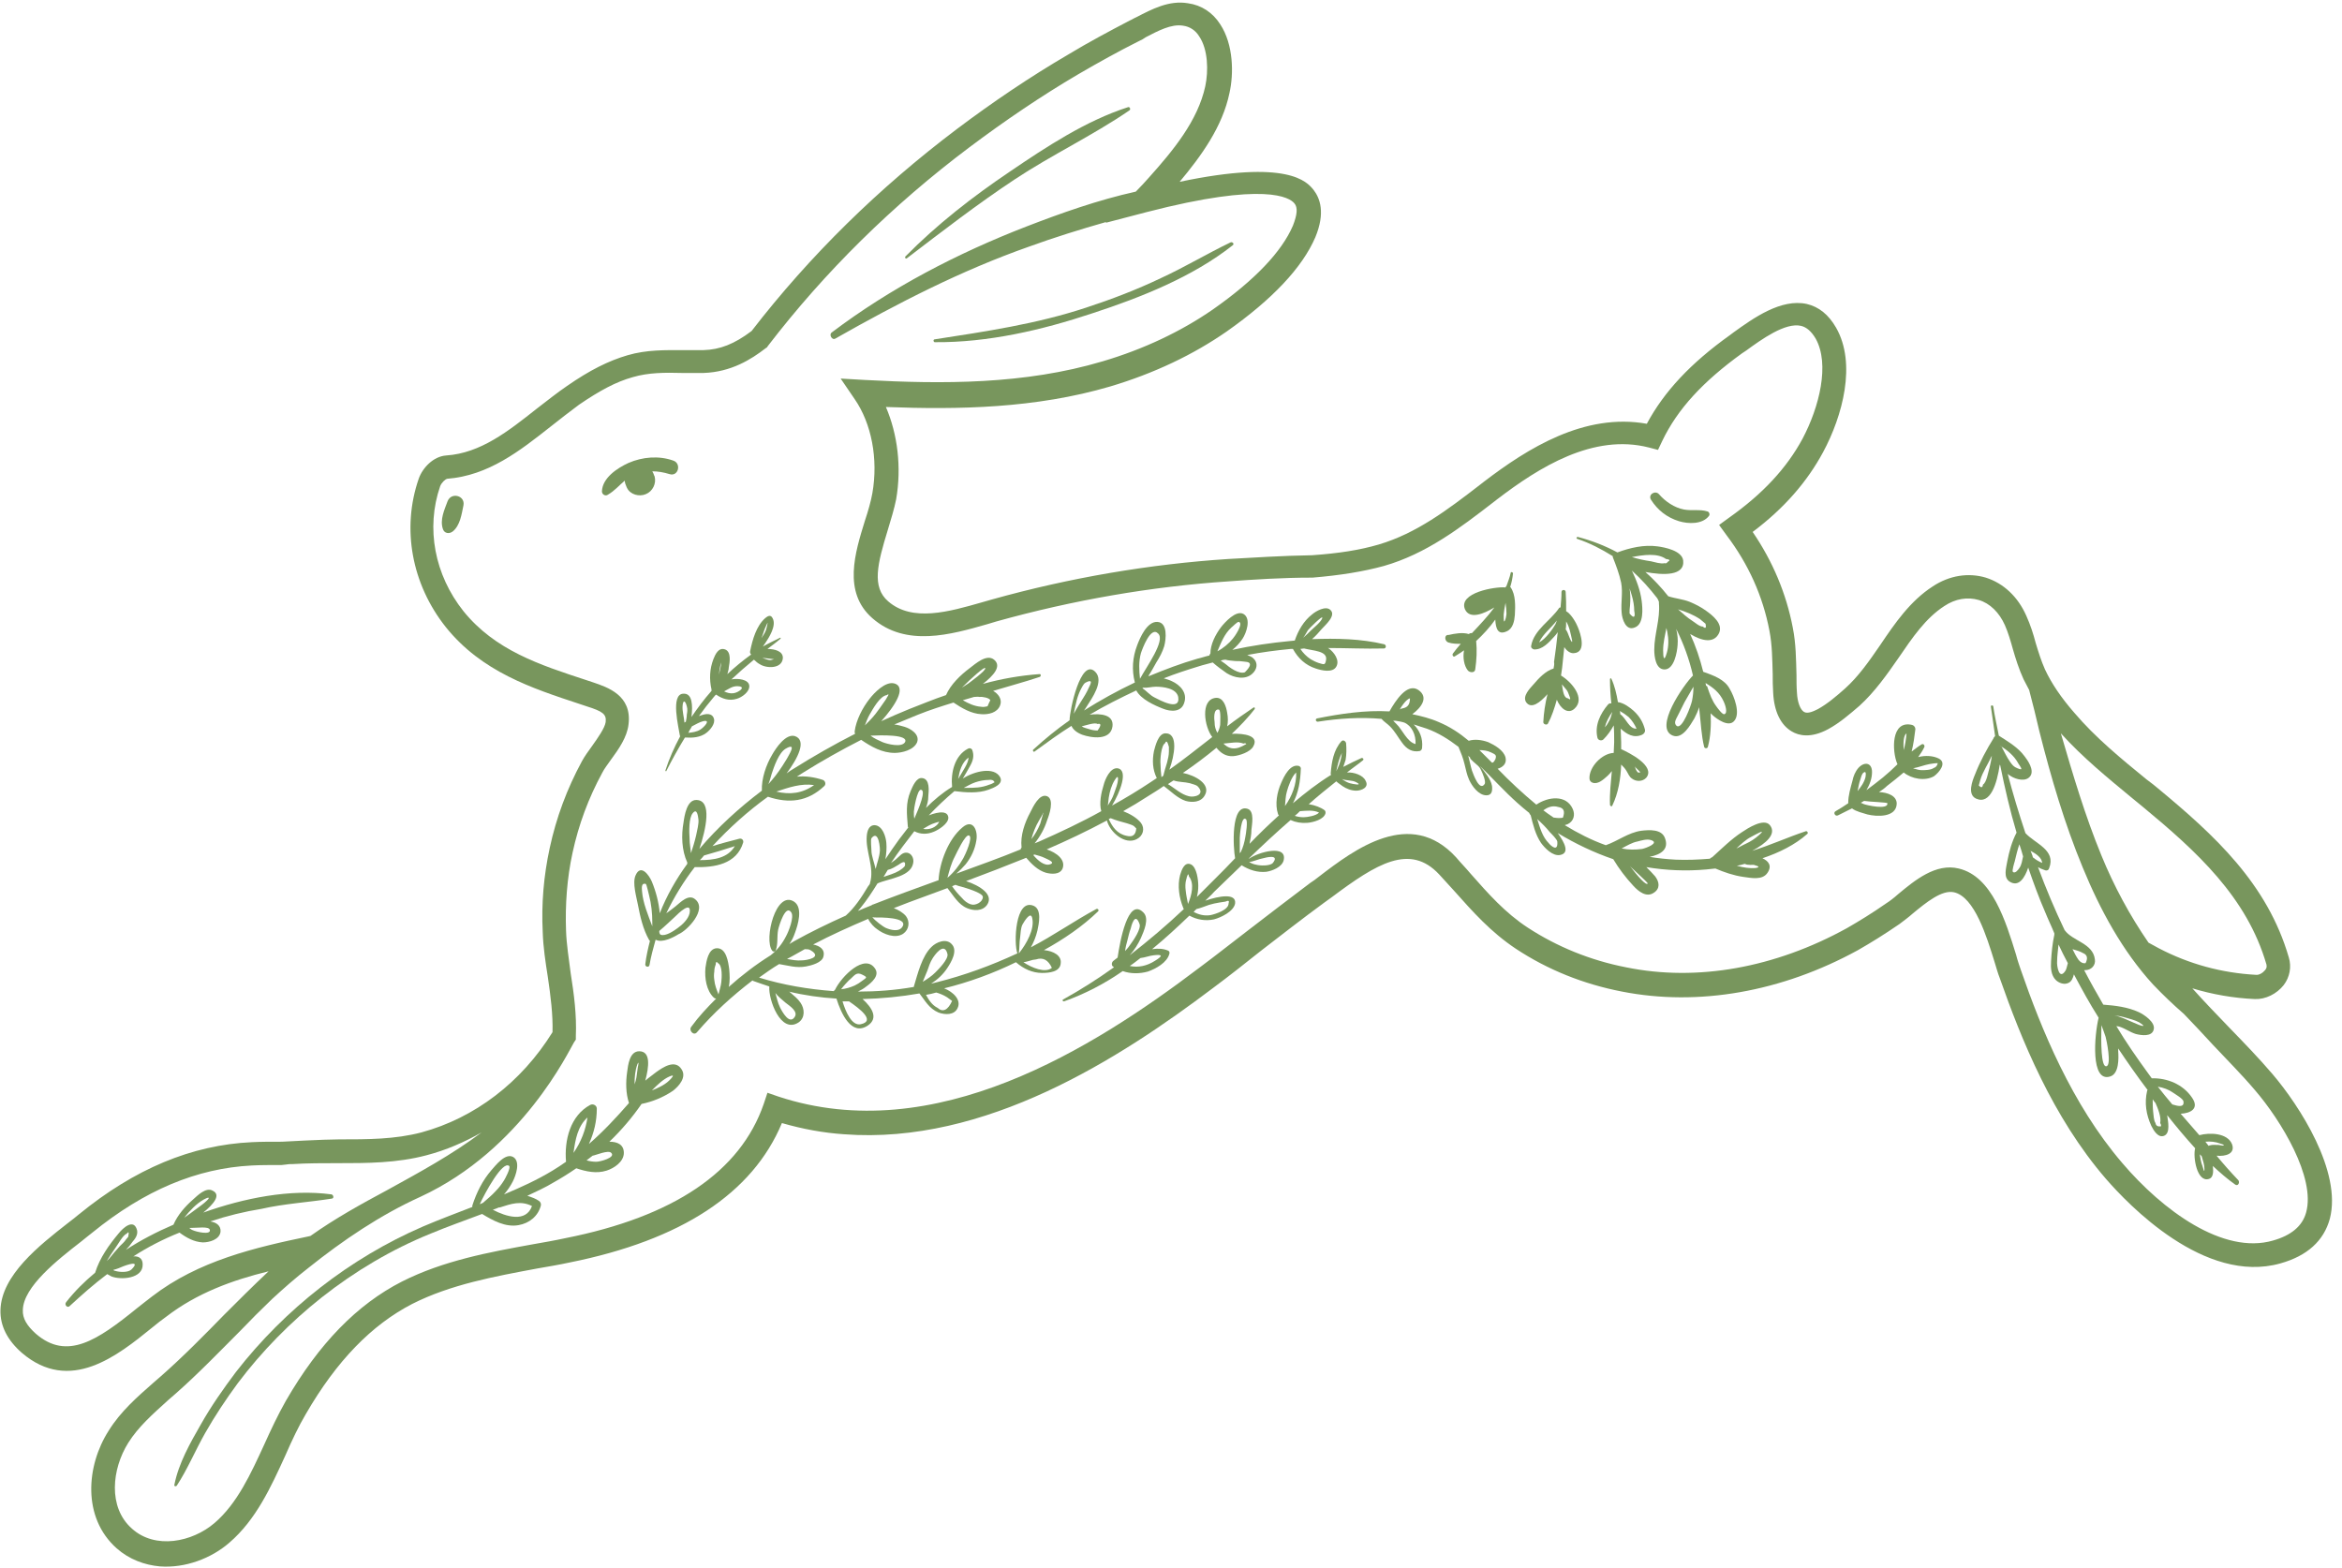 <?xml version="1.0" encoding="UTF-8" standalone="no"?><svg xmlns="http://www.w3.org/2000/svg" xmlns:xlink="http://www.w3.org/1999/xlink" fill="#000000" height="336.4" preserveAspectRatio="xMidYMid meet" version="1" viewBox="0.1 -0.4 502.3 336.4" width="502.3" zoomAndPan="magnify"><g fill="#78965d" id="change1_1"><path d="M487.5,230c-2.9-3.4-6.1-6.7-9.2-9.9c-2.7-2.8-5.4-5.6-8-8.5c4.3,1.3,8.8,2.1,13.4,2.3c2.3,0.1,4.7-1.1,6.2-3 c1.3-1.7,1.7-3.9,1.1-5.9c-4.6-15.9-16-26.3-28.2-36.4c-0.7-0.6-1.5-1.2-2.3-1.8c-5.4-4.4-11-9-15.5-14.3c-2.8-3.2-4.9-6.3-6.3-9.3 c-0.8-1.8-1.4-3.7-2-5.7c-0.5-1.9-1.1-3.8-2-5.8c-1.8-4.1-4.9-7-8.7-8.2c-3.7-1.1-7.8-0.5-11.4,1.9c-4.8,3.1-8.1,7.9-11.2,12.5 c-2.4,3.5-4.7,6.8-7.6,9.4c-1.8,1.6-3.8,3.3-5.8,4.4c-0.8,0.4-2.2,1.1-3,0.6c-0.8-0.5-1.4-2.1-1.5-4.1c-0.1-1.3-0.1-2.6-0.1-3.8 c-0.1-3.3-0.1-6.7-0.8-10.2c-1.4-7.3-4.3-14.2-8.6-20.5c6.8-5.1,11.7-10.8,15.1-17.1c4.2-7.8,7.2-19,2.8-26.7 c-1.6-2.8-3.7-4.5-6.3-5.1c-5.5-1.2-11.4,3-15.7,6.1l-0.8,0.6c-8.4,6-14.1,12.1-17.8,19c-13.4-2.4-25.6,5.3-34.9,12.4l-0.9,0.7 c-7,5.4-13.6,10.4-21.7,12.8c-4.1,1.2-8.6,1.9-14.3,2.3c-6.3,0.1-12.5,0.5-17.9,0.8c-16.9,1.1-34,4-50.8,8.7 c-0.7,0.2-1.4,0.4-2.1,0.6c-7,2-14.9,4.3-20.1-0.2c-3.6-3.1-2.3-8.1-0.1-15.3c0.7-2.3,1.4-4.6,1.8-6.6c1.2-6.9,0.3-14-2.2-19.8 c15.6,0.6,32.1,0.3,48.1-4.4c9.4-2.8,17.8-6.8,25-11.8c9.8-6.9,16.2-13.7,19-20.2c2.2-5.3,1-8.4-0.4-10.2 c-1.4-1.7-5.4-6.6-28.7-1.7c4.6-5.5,9.2-11.8,10.7-19.1c0.9-4,0.9-10.3-2-14.7c-1.6-2.5-4-4.1-6.9-4.5c-4.1-0.7-7.8,1.3-11.1,3 c-0.5,0.2-0.9,0.5-1.4,0.7c-4.4,2.3-8.9,4.7-13.2,7.3c-8.2,4.8-16.2,10.2-23.9,16c-16.7,12.6-31.5,27.1-44,43.3 c-3.7,2.8-6.8,4-10.3,4.1c-1.4,0-2.9,0-4.3,0c-3.9,0-7.9-0.1-12,1.1c-4.1,1.2-8.1,3.2-13,6.6c-2.2,1.5-4.3,3.2-6.4,4.8 c-6.2,4.9-12.1,9.6-19.5,10.1c-2.8,0.2-5.1,2.7-5.9,5c-3.7,10.7-1.5,22.6,5.8,31.8c7.7,9.6,18.4,13.1,28.7,16.5l1.5,0.5 c3.5,1.1,4.3,1.7,4.1,3.4c-0.2,1.3-1.7,3.4-2.9,5.1c-0.8,1.1-1.6,2.2-2.2,3.3c-3.2,5.9-5.5,12.1-6.9,18.6c-1.3,6-1.8,12-1.5,18 c0.1,3.3,0.6,6.5,1.1,9.7c0.6,4.1,1.1,8,1,11.8c-6.7,10.8-16.7,18.4-28.1,21.5c-5.7,1.5-11.5,1.5-17.7,1.5 c-3.3,0-12.2,0.5-12.2,0.5c-2.5,0-4.6,0-6.5,0.1c-12.9,0.6-25.1,5.7-37.1,15.5c-0.7,0.6-1.5,1.2-2.4,1.9 c-6,4.7-14.2,11.1-14.4,18.6c-0.1,3.4,1.5,6.5,4.6,9.2c10.3,8.8,20.5,0.6,27.9-5.4c1.1-0.9,2.1-1.7,3.1-2.4 c6.5-5,14.1-7.8,21.9-9.7c-3.4,3.2-6.6,6.4-9.5,9.3c-4.1,4.2-8.8,9-13.7,13.3c-0.5,0.4-1,0.9-1.5,1.3c-3.4,3-7,6.1-9.6,10.3 c-4.8,7.5-5.7,18.6,1.7,25.2c2.7,2.4,6,3.6,9.3,3.9c5.4,0.4,11-1.7,14.9-5.1c5.7-4.9,8.9-11.9,12-18.7c1.4-3.2,2.8-6.2,4.4-8.9 c6.6-11.4,14.1-19.1,22.8-23.6c8.3-4.2,17.7-5.9,26.8-7.6c2.3-0.4,4.7-0.8,7-1.3c23.9-4.8,39.2-14.8,45.5-29.9 c4.5,1.3,8.9,2.1,13.3,2.4c30.3,2.3,59.1-16.2,79.2-31.4c3.5-2.6,6.9-5.3,10.3-8c4.4-3.4,8.9-6.9,13.4-10.2 c0.6-0.4,1.2-0.9,1.8-1.3c9.5-7.1,16.7-11.6,23-4.8c1,1.1,2.1,2.3,3.1,3.4c4.1,4.6,7.9,8.9,13.3,12.5c6.8,4.5,14.5,7.6,22.8,9.2 c16.3,3.2,34.2,0.1,50.6-8.9c2.8-1.6,5.7-3.4,8.9-5.6c0.9-0.7,1.9-1.4,2.9-2.3c2.8-2.3,6.2-5.1,8.8-4.5c4.4,1,7,9.5,8.7,15 c0.4,1.3,0.7,2.4,1.1,3.4c4.6,13.1,11.3,29.8,22.8,43.1c4.7,5.4,21.1,22.7,37.4,18.1c5.7-1.6,9.3-4.8,10.6-9.6 C502.4,250.9,493.3,236.8,487.5,230z M457.4,170.8c0.7,0.6,1.5,1.2,2.2,1.8c11.6,9.6,22.4,19.4,26.6,33.9c0,0.2,0.2,0.6-0.3,1.2 c-0.5,0.6-1.3,1.1-2,1c-7.3-0.4-14.3-2.3-20.8-5.7l-2.2-1.2c-4-5.8-7.4-12.1-10.1-18.7c-3.5-8.5-6.1-17.3-8.7-26.2 C446.8,162.1,452.2,166.5,457.4,170.8z M32.7,277.7c-1,0.8-2.1,1.6-3.2,2.5c-8.5,6.9-15,11.3-21.7,5.5c-1.9-1.7-2.9-3.3-2.8-5.1 c0.1-5,7.5-10.8,12.4-14.6c0.9-0.7,1.7-1.4,2.5-2c11.2-9.1,22.4-13.8,34.2-14.4c1.9-0.1,3.9-0.1,6.4-0.1l0.9-0.1 c0.5-0.1,0.9-0.1,1.4-0.1c3.2-0.2,6.6-0.2,9.8-0.2c6.2,0,12.6,0,19-1.7c4.2-1.1,8.1-2.8,11.8-4.9c-6.4,4.8-13.4,8.6-20.3,12.4 c-5.6,3-11.2,6.1-16.4,9.8l-0.4,0.1C54.8,267.2,42.7,270,32.7,277.7z M494.7,259.7c-0.8,2.9-3.2,4.9-7.1,6 c-10.7,3.1-23.7-6.5-32.3-16.6c-10.9-12.7-17.4-28.8-21.8-41.5c-0.3-0.9-0.7-2-1-3.2c-2.2-7.1-5.1-16.8-12.3-18.5 c-4.9-1.2-9.4,2.5-13,5.5c-0.9,0.8-1.8,1.5-2.6,2c-3,2.1-5.8,3.8-8.4,5.3c-15.4,8.5-32.1,11.5-47.3,8.4c-7.7-1.5-14.8-4.4-21.1-8.5 c-4.9-3.2-8.5-7.3-12.3-11.6c-1-1.2-2.1-2.3-3.1-3.5c-9.8-10.7-21.7-1.8-29.5,4.2c-0.6,0.5-1.2,0.9-1.8,1.3 c-4.5,3.4-9.1,6.9-13.5,10.3c-3.4,2.6-6.8,5.3-10.3,7.9c-22.7,17.2-56.7,38.7-90.3,27.6l-2.3-0.8l-0.8,2.4 c-5,14.5-19.3,24.2-42.6,28.8c-2.3,0.5-4.6,0.9-6.9,1.3c-9.4,1.7-19.2,3.5-28.1,8c-9.6,4.9-17.8,13.3-24.9,25.6 c-1.7,3-3.2,6.2-4.6,9.3c-2.9,6.3-5.8,12.7-10.7,16.9c-4.8,4.1-12.7,5.7-17.7,1.2c-5.2-4.6-4.3-12.8-0.8-18.4 c2.2-3.5,5.3-6.2,8.6-9.2c0.5-0.4,1-0.9,1.5-1.3c5-4.4,9.7-9.3,13.9-13.5c2.2-2.3,4.5-4.6,6.9-6.9c2.5-2.3,5-4.5,7.7-6.6 c7.5-6,15.5-11.4,24.1-15.3c21.8-10.1,31.8-31.3,32.9-33.1l0.4-0.6l0-0.7c0.2-4.6-0.4-9.1-1.1-13.5c-0.4-3.2-0.9-6.2-1-9.2 c-0.2-5.5,0.2-11.2,1.4-16.7c1.3-6,3.4-11.7,6.4-17.2c0.4-0.8,1.1-1.7,1.8-2.7c1.7-2.3,3.5-4.9,3.8-7.6c0.8-6.3-4.6-8-7.5-9 l-1.5-0.5c-10.1-3.3-19.6-6.4-26.4-14.8c-6.2-7.8-8.1-17.8-5-26.8c0.3-0.8,1.1-1.5,1.5-1.6c8.9-0.7,15.6-6,22.2-11.2 c2-1.6,4.1-3.2,6.1-4.7c4.4-3,7.9-4.9,11.5-5.9c3.4-1,6.9-1,10.6-0.9c1.5,0,3,0,4.6,0c5.9-0.2,10.2-2.9,13.3-5.3l0.3-0.2l0.2-0.3 c12.2-15.9,26.7-30.2,43.2-42.6c7.6-5.7,15.4-11,23.4-15.7c4.3-2.5,8.6-4.9,13-7.1c0.5-0.2,1-0.5,1.4-0.8c2.7-1.4,5.5-2.9,8-2.5 c1.5,0.2,2.7,1,3.5,2.3c1.9,2.8,2,7.4,1.3,10.7c-1.6,7.4-6.9,13.8-12.1,19.6c-0.8,0.9-1.7,1.9-2.8,3c-8.1,1.8-16,4.6-23.5,7.5 c-14.7,5.7-29,13.1-41.7,22.7c-0.7,0.5,0.1,1.8,0.8,1.3c13.4-7.6,27-14.6,41.5-19.7c5.5-2,11-3.7,16.6-5.3l-0.2,0.2l8.8-2.3 c25.5-6.6,30.7-3.1,31.7-1.9c0.8,0.9,0.6,2.5-0.3,4.8c-2.4,5.6-8.2,11.7-17.2,18c-6.8,4.7-14.8,8.5-23.6,11.1 c-16.8,5-34.4,4.9-51,4l-5.2-0.3l3,4.4c3.6,5.2,5.1,12.8,3.8,20.2c-0.3,1.7-0.9,3.8-1.6,5.9c-2.1,6.8-4.8,15.3,1.6,20.9 c7.2,6.3,16.9,3.5,24.6,1.3c0.7-0.2,1.4-0.4,2-0.6c16.5-4.6,33.3-7.5,49.8-8.6c5.4-0.4,11.6-0.8,17.8-0.8l0.2,0 c6-0.5,10.9-1.3,15.3-2.5c9.1-2.6,16.4-8.2,23.4-13.6l0.9-0.7c8.9-6.8,20.6-14.2,32.6-11.1l1.9,0.5l0.9-1.9 c3.3-6.9,8.8-12.8,17.1-18.8l0.9-0.6c3.3-2.4,8.4-6.1,11.8-5.3c1.2,0.3,2.2,1.2,3.1,2.7c3.1,5.5,0.8,14.7-2.8,21.5 c-3.4,6.3-8.5,11.8-15.7,16.9l-2.2,1.6l1.6,2.2c4.7,6.2,7.8,13.1,9.2,20.5c0.6,3.1,0.6,6.1,0.7,9.3c0,1.3,0,2.6,0.1,4 c0.2,4,1.6,6.9,4,8.3c1.5,0.9,4.1,1.5,7.8-0.5c2.4-1.3,4.6-3.2,6.7-5c3.3-3,5.9-6.7,8.4-10.3c3-4.4,5.8-8.5,9.8-11.1 c2.4-1.6,5-2,7.4-1.3c2.4,0.7,4.4,2.7,5.6,5.4c0.7,1.6,1.2,3.3,1.7,5.1c0.6,2.1,1.3,4.3,2.3,6.5c0.4,0.8,0.8,1.5,1.2,2.3 c0.8,3,1.5,5.9,2.2,8.9c2.5,9.9,5.4,19.8,9.3,29.2c3.7,9,8.5,17.9,15.1,25.1c2.1,2.2,4.3,4.3,6.6,6.3c2.1,2.2,4.2,4.4,6.2,6.6 c3,3.2,6.2,6.4,9,9.7v0C489.3,239.9,496.8,252.2,494.7,259.7z"/><path d="M360.2,111.4c2,0.6,5,0.7,6.4-1.1c0.3-0.3,0.1-0.9-0.3-1c-1.6-0.5-3.3-0.1-5-0.4c-2.1-0.4-4-1.7-5.4-3.3 c-0.8-0.9-2.4,0.1-1.7,1.2C355.6,109,357.6,110.6,360.2,111.4z"/><path d="M140.8,229.6c-0.6,0.5-1.5,1.1-2.3,1.8c0.8-3,1.2-6.3-1.3-6.3c-2.1,0-2.4,3-2.6,4.5c-0.3,2.1-0.3,4.5,0.4,6.6 c-2.7,3.1-5.5,6.1-8.6,8.8c1.1-2.4,1.7-4.9,1.7-7.6c0-0.7-0.8-1.1-1.4-0.8c-4.3,2.3-5.6,7.6-5.2,12.2c-1,0.7-1.9,1.3-2.9,1.9 c-3.3,2-6.8,3.6-10.4,5.1c0.7-0.8,1.4-1.8,1.9-2.8c0.6-1.2,1.7-4.2,0.1-5.2c-1.7-1-3.8,1.8-4.7,2.8c-1.9,2.2-3.2,4.8-4.1,7.6 c0,0.1,0,0.2,0,0.3c-3.6,1.4-7.1,2.7-10.6,4.2c-15.7,6.8-29.6,17.7-40.1,31.2c-2.7,3.6-5.3,7.3-7.5,11.2c-2.3,4-4.8,8.4-5.7,13 c-0.1,0.3,0.3,0.4,0.5,0.2c2.3-3.5,4-7.6,6.1-11.3c2.1-3.7,4.5-7.3,7-10.7c5.2-6.9,11.3-13.1,18-18.4c7.1-5.6,15-10.3,23.4-13.7 c3.6-1.5,7.3-2.8,11-4.2c2.3,1.4,5,2.9,7.8,2.4c2.3-0.4,4.2-1.9,4.8-4.2c0.1-0.4-0.1-0.8-0.4-1c-0.7-0.5-1.6-0.8-2.5-1.1 c1.9-0.9,3.9-1.8,5.7-2.9c1.6-0.9,3.2-1.9,4.8-3c2.1,0.7,4.3,1.2,6.5,0.5c1.6-0.5,3.7-1.9,3.7-3.8c0-1.8-1.4-2.4-3.1-2.4 c2.6-2.5,4.9-5.2,6.9-8.1c2.4-0.5,4.6-1.4,6.7-2.8c1.3-1,3-2.9,1.9-4.6C144.9,226.7,142.2,228.6,140.8,229.6z M103,257.9 c1.1-2.4,4.9-9.4,6.3-8.2c0.4,0.4-0.9,2.8-1.1,3.1c-0.5,0.8-1.1,1.6-1.8,2.3c-0.8,0.9-1.8,1.7-2.7,2.5 C103.5,257.7,103.3,257.8,103,257.9z M114.2,258.3c-1.3,3.6-5.5,2.3-8.4,0.8c0.5-0.2,0.9-0.3,1.3-0.5c0.1,0,0.1,0,0.2,0 C109.8,257.8,111.8,257.1,114.2,258.3z M123.1,246.9c0.4-2.9,0.9-5.7,3-7.6C125.7,242,124.7,244.6,123.1,246.9z M131.2,246.9 c1,1-2.4,1.9-3.2,1.9c-0.7,0-1.4-0.1-2.1-0.3c0.4-0.3,0.8-0.6,1.3-1C127.9,247.4,130.6,246.2,131.2,246.9z M136.9,228.5 c-0.1,0.7-0.2,1.5-0.3,2.2c-0.1,0.5-0.2,1-0.4,1.5c0-1.5,0.1-2.9,0.6-4.3C137.2,227,137,228.1,136.9,228.5z M143.6,231.4 c-0.5,0.5-1.3,1-1.9,1.3c-0.6,0.3-1.2,0.6-1.8,0.8c1.1-1.1,2.4-2.4,3.8-3C145.1,229.9,144.1,230.9,143.6,231.4z"/><path d="M71.3,256.7c0.5-0.1,0.3-0.8-0.1-0.9c-8.9-1.2-18.8,0.8-27.5,3.9c2.2-1.8,3.9-3.8,2-4.7 c-1.4-0.8-3.2,1-4.2,1.9c-1.7,1.5-3.3,3.3-4.2,5.4c-3.5,1.5-7,3.3-10.2,5.4c0.5-0.5,1-1.1,1.4-1.7c0.6-0.7,1.2-1.5,1-2.5 c-0.7-2.7-3.1-0.4-3.9,0.6c-2.1,2.5-4.1,5.3-5.1,8.5c-2.3,1.9-4.4,4-6.2,6.3c-0.5,0.6,0.3,1.4,0.8,0.8c2.6-2.4,5.2-4.7,8-6.8 c0.3,0.2,0.6,0.3,0.9,0.5c2,0.8,6.8,0.5,6.7-2.6c0-1.3-0.9-1.8-2-1.7c3.1-2,6.4-3.7,9.9-5.1c1.5,1.1,3.1,2,5,2.1 c1.4,0,3.6-0.6,3.8-2.3c0.1-1.3-0.9-2-2.2-2.2c3.6-1.2,7.3-2.1,11-2.7C61,257.8,66.2,257.5,71.3,256.7z M23.5,269.6 c-0.1,0.1-0.3,0.3-0.5,0.5c0.6-1,1.2-1.9,1.9-2.9c0.6-0.8,1.5-2.6,2.4-3c0.4-0.5,0.5-0.3,0.3,0.7c-0.2,0.2-0.3,0.4-0.5,0.6 c-0.3,0.5-0.9,1-1.3,1.4C25,267.8,24.2,268.7,23.5,269.6z M28.3,271.9c-0.7,0.7-2.6,0.6-3.5,0.3c-0.2,0-0.3-0.1-0.4-0.2 c0.8-0.2,1.5-0.5,2.2-0.8C26.9,271.1,30.5,269.7,28.3,271.9z M43.8,256.9c0.7-0.4,1.6-0.7,0.7,0.2c-0.7,0.7-1.6,1.3-2.4,1.9 c-0.8,0.6-1.6,1.2-2.5,1.8C40.8,259.3,42.2,257.8,43.8,256.9z M45.1,263.4c0.3,1.2-3,0.4-3.6,0.1c-0.3-0.1-0.6-0.3-0.8-0.5 C42.5,263,44.9,262.6,45.1,263.4z"/><path d="M149.2,192.5c-1.4-1.2-3.1,0.6-4.2,1.5c-0.6,0.5-1.3,1-2,1.5c1.7-3.5,3.7-6.8,6.1-9.9c4.2,0.1,9-0.6,10.4-5.3 c0.1-0.5-0.3-0.9-0.8-0.8c-1.9,0.5-3.9,1-5.8,1.6c3.6-3.9,7.6-7.5,11.9-10.6c4.5,1.5,8.5,1.1,12.1-2.3c0.4-0.4,0.2-1.1-0.3-1.3 c-1.8-0.6-3.8-0.9-5.6-0.7c0.5-0.3,0.9-0.6,1.4-0.9c4-2.5,8.1-4.8,12.4-7c2.2,1.5,4.5,2.8,7.2,2.8c1.5,0,4.1-0.6,4.8-2.3 c0.6-1.7-1.4-2.9-2.7-3.3c-0.7-0.2-1.4-0.4-2.2-0.5c1.7-0.7,3.4-1.4,5.1-2.1c2.5-1,5-1.8,7.6-2.6c1.8,1.2,3.8,2.4,6,2.5 c1.5,0.1,3.4-0.3,4-1.9c0.5-1.3-0.4-2.5-1.5-3.1c3.3-1,6.7-1.9,10-3c0.3-0.1,0.3-0.7-0.1-0.6c-4.1,0.3-8.1,1-12.1,2.1 c2.3-1.8,4.1-3.8,2.4-5.2c-1.6-1.3-4,0.9-5.2,1.8c-2,1.5-4.1,3.5-5.1,5.8c-2.7,0.9-5.3,2-7.9,3c-2,0.8-4,1.7-6,2.6 c2.8-3.1,5.6-7.3,2.8-8.1c-1.9-0.5-4.3,2-5.3,3.3c-1.5,1.9-2.9,4.6-3.2,7c0,0.2,0,0.3,0.1,0.5c-4.5,2.3-8.9,4.8-13.2,7.5 c-0.5,0.3-1,0.6-1.5,1c2.4-3.2,4.4-7.1,1.8-8c-2-0.6-4.1,2.6-4.9,4c-1.3,2.2-2.3,5.1-2.2,7.7c-4.9,3.7-9.5,7.9-13.4,12.5 c1.4-4.2,2.8-10.4-0.6-10.5c-2.1-0.1-2.6,3.4-2.8,4.8c-0.5,2.8-0.4,6,0.8,8.6c0,0.1,0,0.2,0,0.3c-2.4,3.3-4.4,6.8-5.9,10.6 c-0.2-2.3-0.8-4.6-1.7-6.8c-0.6-1.4-2.4-3.9-3.5-1.3c-0.7,1.6,0.2,4.6,0.5,6.2c0.5,2.6,1.1,5.3,2.4,7.6c0.1,0.1,0.1,0.2,0.2,0.2 c-0.4,1.6-0.8,3.3-1,5c-0.1,0.6,0.8,0.8,0.9,0.2c0.3-1.8,0.8-3.6,1.3-5.4c0,0,0.1,0,0.1,0c1.3,0.7,3.7-0.5,4.8-1.2 C147.4,199.3,151.9,194.7,149.2,192.5z M212.5,149.8c-0.2,0.4-0.4,0.8-0.6,1.3c-0.4,0.1-0.9,0.2-1.4,0.1c-1.4-0.1-2.7-0.7-3.9-1.4 c0.8-0.2,1.6-0.5,2.4-0.7c0.4,0,0.8-0.1,1.2,0C210.8,149,212.3,149.3,212.5,149.8z M211.4,142.9c0.3,0.5-3.5,3.2-3.6,3.3 c-0.5,0.3-0.9,0.6-1.4,0.9C208.5,145,211.2,142.6,211.4,142.9z M194.2,158.8c-0.7,1.2-3.8,0.4-4.8,0c-0.9-0.4-1.8-0.8-2.6-1.4 c0,0,0,0,0,0C188.9,157.3,195.1,157.1,194.2,158.8z M186.6,152.9c0.7-1.2,2.2-4,3.7-4.2c0.4-0.3,0.5-0.2,0.1,0.4 c-0.2,0.4-0.4,0.7-0.7,1.1c-0.6,0.9-1.2,1.7-1.8,2.5c-0.7,0.9-1.5,1.7-2.3,2.5C185.9,154.4,186.2,153.6,186.6,152.9z M174.7,168 c-2.5,1.8-5.2,2.1-8.1,1.4C169.3,168.5,171.9,167.6,174.7,168z M165.6,165.6c0.5-1.5,1.5-4.5,3-5.4c1.2-0.7,1.7-0.6,1,0.8 c-0.5,1-1.1,2-1.7,2.9c-0.9,1.4-1.9,2.7-3,3.9C165.2,167.1,165.4,166.3,165.6,165.6z M151.1,183.1c2.2-0.6,4.4-1.3,6.6-2 c-1.5,2.6-4.6,3-7.5,3C150.5,183.8,150.8,183.5,151.1,183.1z M148.7,174c0.9-1.1,1.1,0.6,1.2,1.4c0.1,0.9-0.3,2.4-0.5,3.4 c-0.3,1.3-0.7,2.6-1.1,3.8c-0.1-1-0.3-2-0.3-3.1C147.9,178.1,147.8,175,148.7,174z M140,198.3C139.9,198.4,139.9,198.4,140,198.3 c-0.9-2.4-2-5-2.2-7.5c0-0.4-0.3-1.9,0.8-1.6c0.2,0.1,0.6,2.1,0.7,2.4c0.5,1.9,0.7,3.9,0.7,5.8C140,197.7,140,198,140,198.3z M148,195.5c-0.3,1.3-1.6,2.5-2.6,3.2c-0.8,0.6-2.6,1.8-3.6,1.4c-0.2-0.1-0.3-0.4-0.3-0.7c0-0.1,0-0.1,0.1-0.2 c1.1-0.9,2.1-1.9,3.1-2.8C145.7,195.4,148.5,192.7,148,195.5z"/><path d="M200.6,73c11.4,0.1,23-2.6,33.8-6.2c10.4-3.4,21.5-7.8,30.1-14.6c0.4-0.3-0.1-0.8-0.5-0.6 c-5,2.4-9.8,5.3-14.8,7.6c-5.2,2.5-10.7,4.6-16.2,6.4c-10.6,3.5-21.5,5.1-32.5,6.8C200.2,72.5,200.3,73,200.6,73z"/><path d="M194.6,55c7.6-5.8,15.1-11.6,23.1-16.9c8-5.3,16.7-9.4,24.6-14.8c0.4-0.2,0.1-0.9-0.3-0.7 c-9,2.9-17.5,8.5-25.3,13.8c-8,5.4-15.6,11.3-22.4,18.2C194.1,54.8,194.3,55.2,194.6,55z"/><path d="M138.6,105.6c1.5-0.6,2.3-2.3,1.9-3.8l-0.1-0.2c-0.1-0.3-0.2-0.6-0.4-0.9c1.2,0,2.4,0.2,3.7,0.6 c1.9,0.6,2.6-2.3,0.8-2.9c-3.1-1.1-6.6-0.8-9.6,0.5c-2.4,1.1-5.6,3.2-5.7,6.1c0,0.7,0.8,1.1,1.3,0.7c1.4-0.8,2.4-2,3.6-3 c0,0.5,0.2,0.9,0.4,1.4c0,0.1,0.1,0.1,0.1,0.2C135.3,105.7,137.2,106.2,138.6,105.6z"/><path d="M96.1,107.1c-0.7,1.9-1.7,4-1,6c0.3,0.9,1.3,1.1,2.1,0.5c1.6-1.3,1.9-3.7,2.3-5.6 C99.9,105.9,96.9,105.1,96.1,107.1z"/><path d="M222,160.8c2.6-1.9,5.2-3.8,7.9-5.5c0.3,0.7,1,1.4,2.3,1.9c2,0.7,6.1,1.3,6.5-1.8c0.3-2.5-2.5-2.8-4.9-2.5 c3.2-1.9,6.6-3.6,10-5.2c1,1.9,3.9,3.2,5.7,3.9c1.7,0.7,4,0.8,4.6-1.3c0.7-2.1-0.9-3.8-2.7-4.6c-0.4-0.2-1-0.4-1.7-0.6 c2.5-1,5-1.8,7.6-2.6c0.9-0.3,1.9-0.5,2.9-0.8c0.9,0.8,2,1.6,3,2.3c1.6,1,4,1.5,5.5,0.1c1-0.9,1.3-2.3,0.2-3.3 c-0.3-0.3-0.8-0.5-1.3-0.7c3.1-0.6,6.2-1,9.3-1.3c0.2,0,0.3,0,0.5,0c1.1,2,2.7,3.5,4.9,4.2c1.2,0.4,3.6,1,4.4-0.4 c0.8-1.4-0.5-3.1-1.6-3.9c-0.1,0-0.1-0.1-0.2-0.1c4,0,8,0.2,12,0.1c0.5,0,0.6-0.7,0.1-0.9c-5-1.2-10.3-1.3-15.5-1.1 c0.8-0.7,1.5-1.5,2.1-2.2c0.7-0.8,3.2-2.9,1.8-4.1c-1-0.9-3.1,0.3-3.9,1c-1.8,1.4-3,3.5-3.7,5.6c-0.3,0-0.6,0.1-1,0.1 c-4.2,0.4-8.3,1-12.4,1.9c0.9-0.7,1.6-1.5,2.2-2.4c0.8-1.2,1.9-4.3,0.2-5.3c-1.6-0.9-4,1.8-4.8,2.8c-1.2,1.6-2.3,3.7-2.3,5.7 c-0.1,0.1-0.2,0.2-0.2,0.4c-0.9,0.2-1.7,0.5-2.6,0.7c-3.5,1-6.9,2.3-10.3,3.7c-0.1,0-0.2,0-0.2,0c0.6-0.9,1.2-2,1.7-2.9 c0.7-1.1,1.3-2.2,1.7-3.5c0.4-1.5,0.8-5.1-1.5-5.2c-2.2-0.1-3.7,3.4-4.3,5c-1,2.6-1.2,5.3-0.5,8c0,0,0,0,0,0 c-3.8,1.8-7.4,3.8-10.9,6c0.2-0.3,0.5-0.7,0.6-0.9c1-1.6,3.8-5.4,1.8-7.4c-3.1-3.1-5.5,8.3-5.5,10.4c-2.7,1.9-5.3,4-7.8,6.3 C221.5,160.6,221.8,161,222,160.8z M280.6,134.8c0.2-0.3,3.2-3.3,3.1-2.7c-0.1,0.8-1.9,2.2-2.4,2.7c-0.5,0.5-1.1,1.1-1.7,1.6 C280,135.9,280.3,135.3,280.6,134.8z M279.8,138.7c1.9,0.5,5.1,0.5,4.7,2.5c-0.2,1.2-0.5,0.9-1.6,0.6c-0.6-0.2-1.2-0.5-1.7-0.8 c-0.9-0.6-1.6-1.3-2.2-2.2C279.2,138.8,279.5,138.7,279.8,138.7z M265.1,141.4c0.6,0,1.1,0,1.7,0.1c0.3,0,0.5,0.1,0.8,0.1 c0.9,0.2,0.8,0.9-0.5,2.2c-1.3,0.5-3.4-1.1-4.2-1.8c-0.1-0.1-0.6-0.4-1-0.7c0.3-0.1,0.7-0.2,1-0.2 C263.6,141.3,264.3,141.3,265.1,141.4z M264.2,134.2c0.3-0.2,1.3-1.3,1.6-1.2c1.1,0.3-1,3.3-1.3,3.6c-0.8,1-2.1,2.1-3.3,2.7 C262,137.5,262.6,135.7,264.2,134.2z M248,146.9c1.5,0,4.4,0.3,4.8,2.2c0.5,3.2-4.1,0.6-5.1,0.1c-1-0.5-1.7-1.4-2.6-2 c0.1,0,0.2-0.1,0.2-0.1C246.2,147.2,247.1,146.9,248,146.9z M244.8,139.7c0.3-0.9,2.1-5.9,3.7-4.2c1.6,1.5-2.5,7.1-3.9,9.7 C244.4,143.4,244.3,141.5,244.8,139.7z M235.5,154.9c0.8-0.2,0.8,0.3,0,1.4c-0.6,0-1.2-0.1-1.8-0.3c-0.6-0.2-1.2-0.3-1.6-0.6 C233,155.2,234.9,154.5,235.5,154.9z M232.1,147.1c0.4-0.7,0.5-1,1.3-1.3c1.4-0.5,0.2,1.2-0.1,2c-0.5,1-1.2,2-1.8,3 c-0.4,0.7-0.8,1.3-1.1,1.9C230.8,150.7,231.1,148.9,232.1,147.1z"/><path d="M387.4,177.9c-3.9,1.3-7.6,3-11.5,4.2c3-1.6,5.3-3.6,3.8-5.5c-1.3-1.6-4.8,0.7-6,1.5c-2.3,1.5-4.3,3.5-6.4,5.4 c0,0,0,0,0,0c-0.2,0-0.3,0.2-0.5,0.3c-2.4,0.2-4.9,0.3-7.3,0.2c-1.9-0.1-3.8-0.3-5.6-0.6c2.4-0.5,4.2-1.6,3.3-4 c-0.7-2-3.4-1.8-5.1-1.6c-2.8,0.4-5,2.2-7.6,3.1c-3.1-1.1-6-2.6-8.8-4.3c0.2-0.1,0.4-0.1,0.6-0.2c1.3-0.6,1.7-2,1.1-3.3 c-1.4-3.1-5.3-2.6-7.8-0.9c-2.9-2.4-5.7-5-8.3-7.7c1.1-0.3,2-1.1,1.7-2.4c-0.4-1.6-2.4-2.7-3.7-3.3c-1.4-0.5-2.9-0.7-4.2-0.3 c-1.9-1.6-4-3-6.4-4c-1.8-0.8-3.8-1.3-5.7-1.7c1.9-1.4,3.6-3.6,1.3-5.2c-2.4-1.6-4.9,2.3-6.2,4.6c-5.2-0.3-10.5,0.5-15.5,1.5 c-0.5,0.1-0.3,0.8,0.2,0.7c4.5-0.7,9.1-1,13.6-0.6c0.5,0.6,1.2,1,1.8,1.6c1.1,1.1,1.7,2.3,2.6,3.5c1,1.4,2.2,2.1,3.8,1.8 c0.3-0.1,0.5-0.4,0.5-0.7c0.2-2-0.5-3.7-1.8-5c0.9,0.3,1.9,0.6,2.8,0.9c2.5,0.9,4.7,2.3,6.8,3.9c0.5,1.2,1,2.4,1.3,3.7 c0.3,1.2,0.5,2.3,1,3.4c0.6,1.3,2,3.3,3.7,3.3c1.2,0,1.3-1,1.2-2c-0.3-1.6-1.5-2.9-2.6-4.3c2.7,2.6,5.2,5.4,8,7.9 c0.8,0.7,1.7,1.5,2.6,2.2c0,0.2,0.2,0.3,0.3,0.5c0.5,2,1,4.1,2.2,5.9c0.8,1.1,2.5,2.9,4.1,2.6c2.1-0.4,1-2.6-0.5-4.7 c3.8,2.3,7.8,4.2,11.9,5.6c1.2,2,2.7,4,4.3,5.7c1.1,1.2,2.8,2.6,4.4,1.5c1.4-0.9,1.2-2.3,0.3-3.5c-0.6-0.7-1.2-1.3-1.9-2 c4.2,0.7,8.5,0.9,12.9,0.5c0.6-0.1,1.3-0.1,1.9-0.2c1.9,0.8,3.9,1.5,6,1.8c1.6,0.2,4.1,0.8,5.2-0.9c1-1.5,0.2-2.5-1.1-3.1 c3.6-1.2,7-2.9,9.6-5.2C388,178.3,387.7,177.8,387.4,177.9z M301.1,150.6c0.3-0.4,0.9-1.1,1.4-1.2c0,1.3-0.5,1.9-1.4,2.1 c-0.3,0.1-0.6,0.1-0.8,0.3C300.5,151.4,300.8,151,301.1,150.6z M303.7,159.2c-1.8-0.4-2.9-3.2-4.1-4.3c-0.2-0.2-0.5-0.5-0.7-0.7 c0.2,0,0.3,0,0.5,0c0.6,0.1,1.3,0.2,1.9,0.4C302.9,155.3,303.8,157.2,303.7,159.2z M317.8,164.9c0.2,0.4,1.1,2.4,0.7,2.9 c-1.1,1.6-2.4-2.1-2.7-2.9c-0.3-1-0.5-2.1-0.8-3.2c0.1,0.1,0.3,0.3,0.4,0.4c0,0.1,0,0.2,0.1,0.3c0,0,0,0,0,0 c0.4,0.4,0.8,0.8,1.3,1.2C317.3,164,317.6,164.4,317.8,164.9z M320.8,162.5c-0.3,0.5-0.4,0.7-0.7,0.7c-0.9-0.9-1.8-1.8-2.7-2.7 c0.8,0,1.7,0.1,2.5,0.5C320.7,161.4,321.2,161.5,320.8,162.5z M332.3,180.5c-1.4-1.4-1.9-3.3-2.5-5.2c1,0.9,1.9,1.8,2.7,2.8 c0.4,0.4,1.5,1.5,1.6,2C334.3,182.5,332.7,181,332.3,180.5z M335.3,175c-0.6,0.1-1.1,0.1-1.7,0c-0.1,0-0.3,0-0.4-0.1 c-0.4-0.3-0.9-0.6-1.3-0.9c-0.3-0.2-0.5-0.4-0.8-0.6c0.9-0.6,1.9-1.1,3.2-0.7C335.5,172.9,335.8,173.6,335.3,175z M353.5,189.1 c-0.3,0.6-2.2-1.6-3.8-3.7c0.1,0.1,0.2,0.2,0.3,0.3C350.3,186,353.6,189,353.5,189.1z M352.3,181.7c-1.5,0.2-2.9,0.2-4.4-0.1 c1.1-0.6,2.3-1.3,3.4-1.5c0.8-0.2,2-0.6,2.9-0.3C356.1,180.4,353.2,181.5,352.3,181.7z M375.7,179.1c0.6-0.3,3.5-2,1.7-0.4 c-0.9,0.8-1.8,1.4-2.9,1.9c-0.7,0.3-1.3,0.7-2,1C373.5,180.7,374.5,179.7,375.7,179.1z M376.6,185.8c-1.2,0.1-2.6-0.1-4-0.5 c0.6-0.1,1.1-0.2,1.7-0.4c0.2,0.1,0.5,0.2,0.9,0.2c0.4,0.1,0.9-0.1,1.3,0.1C377.2,185.4,377.7,185.6,376.6,185.8z"/><path d="M338.4,115.2c2.7,0.9,5.2,2.2,7.6,3.7c0,0.1,0,0.1,0,0.2c0.7,1.8,1.4,3.6,1.8,5.5c0.4,2.2-0.1,4.2,0.1,6.4 c0.1,1.4,0.9,4,2.8,3.2c2-0.7,1.7-4.1,1.5-5.7c-0.3-2.3-1.1-4.4-2.1-6.5c2,1.8,3.8,3.8,5.5,6c0,0.1,0,0.1,0.1,0.2 c0.1,0.2,0.1,0.3,0.2,0.5c0,0.1,0,0.2,0,0.3c0.3,3.4-1,6.6-1,10c0,1.4,0.3,4.2,2.2,4.2c2.1,0,2.7-3.8,2.8-5.2 c0.1-1.2,0-2.3-0.3-3.5c1.6,3.2,2.8,6.5,3.6,10c-2,2-8.5,11.3-4.3,12.9c2.1,0.8,3.8-2.4,4.6-3.7c0.4-0.8,0.8-1.6,1-2.4 c0,0.3,0.1,0.6,0.1,0.9c0.3,2.5,0.4,5.2,1,7.6c0.1,0.4,0.7,0.4,0.8,0c0.6-2.2,0.7-4.7,0.6-7.2c0.1,0.1,0.2,0.2,0.4,0.4 c1,0.9,3.4,2.6,4.6,1.3c1.5-1.6,0-5.4-0.9-6.9c-1.1-2.1-3.5-2.9-5.7-3.7c-0.7-2.8-1.6-5.5-2.8-8.1c2.5,1.5,5.1,2.1,6.2-0.2 c0.9-2-1.4-3.8-2.8-4.8c-1.1-0.8-2.3-1.4-3.5-1.9c-1.5-0.6-3.1-0.7-4.6-1.2c-1.5-1.9-3.1-3.6-4.9-5.2c3.8,0.7,8.5,0.9,8.1-2.5 c-0.3-2.1-4-2.8-5.5-3c-2.9-0.4-5.9,0.3-8.6,1.3c-2.6-1.4-5.4-2.5-8.4-3.3C338.2,114.7,338.1,115.1,338.4,115.2z M369.8,150.1 c0.2,0.4,1,2.5,0.1,2.7c-0.4,0.1-1.5-1.4-1.7-1.7c-0.9-1.2-1.4-2.6-1.9-4.1c0-0.1-0.1-0.3-0.3-0.3c0-0.2-0.1-0.4-0.1-0.6 C367.5,147.1,368.9,148.1,369.8,150.1z M363,149.9c-0.2,1-2.1,6.3-3.3,5.4c-0.8-0.7,0-1.6,0.5-2.7c0.4-0.8,0.8-1.6,1.2-2.4 c0.6-1.1,1.3-2.2,1.9-3.3C363.3,147.9,363.2,148.9,363,149.9z M364.7,132.4l1.2,1c0.2,0.9,0,1.1-0.6,0.6c-0.7,0-1.6-0.8-2.2-1.2 c-1.1-0.7-2.1-1.6-3.1-2.5C361.6,130.8,363.2,131.4,364.7,132.4z M356.8,139.1c0-1.6,0.4-3.2,0.7-4.8c0.1,0.3,0.1,0.6,0.2,0.9 c0.3,1.5,0.3,3-0.1,4.4C357,141.7,356.8,140.7,356.8,139.1z M357.4,119.5c0.8,0.1,1,0.3,0.4,0.6c-0.2,0.3-0.4,0.4-0.7,0.3 c-0.8,0.2-2-0.2-2.9-0.4c-1.4-0.2-2.8-0.5-4.1-0.9C352.6,118.6,355.6,118.2,357.4,119.5z M349.6,125.8c0.2,0.5,0.3,1,0.5,1.6 c0.3,1,0.5,2.2,0.5,3.2c0.3,1.5-0.1,1.7-1,0.6c0-0.6,0-1.1,0.1-1.7C349.8,128.2,349.8,127,349.6,125.8z"/><path d="M333.3,143c-1.7,0.5-3.2,2.1-4.3,3.4c-0.8,0.9-2.4,2.5-1.6,3.8c1.1,1.6,3,0.1,4.6-1.7c-0.5,2-0.8,4-0.9,6 c0,0.5,0.8,0.7,1,0.3c0.8-1.5,1.4-3.3,1.9-5.1c0.8,1.9,2.4,3.2,3.8,1.9c2.4-2.2-0.6-5.7-2.9-7.1c0.2-1.1,0.3-2.2,0.4-3.2 c0.1-1,0.2-1.9,0.3-2.9c0.5,0.8,1.3,1.4,2.1,1.3c2.7-0.2,1.4-4.2,0.8-5.6c-0.3-0.8-1.4-2.8-2.5-3.4c0-1.4,0-2.7-0.1-4.1 c0-0.6-0.9-0.6-0.9,0c0,1.1-0.1,2.2-0.2,3.3c-0.1,0-0.2,0-0.3,0.1c-1.8,2.7-5.4,4.7-6,8.1c-0.1,0.4,0.2,0.7,0.6,0.8 c1.8,0.1,3.2-1.5,4.3-2.7c0.3-0.3,0.6-0.7,0.8-1c-0.2,2.1-0.5,4.3-0.8,6.4C333.5,142,333.4,142.5,333.3,143z M336.1,147.6 c0.3,0.4,0.4,0.8,0.6,1.3c0.3,0.7,0.2,0.9-0.3,0.5c-1-0.1-1.1-1.8-1.3-3C335.4,146.8,335.8,147.2,336.1,147.6z M336,132.9 c0.7,1.1,1,2.8,1.2,3.7c0.3,1.3-0.2,0.5-0.5-0.3c-0.3-0.7-0.4-1.2-0.8-1.7C336,134.1,336,133.5,336,132.9z M333.7,133.5 c-0.5,0.9-2.1,3.2-3.5,3.9c0.8-1.8,2.6-3.1,3.8-4.7C333.9,133,333.8,133.3,333.7,133.5z"/><path d="M475.5,247.5c1.9,0.2,4.1-0.4,3.3-2.5c-1-2.4-4.8-2.5-7-1.9c-1.3-1.5-2.7-3.1-4-4.6c2.1-0.1,4.1-1.1,2.4-3.5 c-1.9-2.8-5.3-4.2-8.6-4.1c-0.3-0.4-0.5-0.7-0.8-1.1c-2.4-3.3-4.7-6.6-6.8-10.1c0.2,0,0.4,0.1,0.6,0.1c1.3,0.4,2.3,1.2,3.6,1.6 c1.2,0.3,3.4,0.6,3.8-0.9c0.5-1.6-2.1-3.3-3.2-3.8c-2.4-1.1-5-1.4-7.6-1.6c-1.4-2.4-2.8-4.9-4.1-7.4c0.1,0,0.1,0,0.2,0 c1.3,0,2.3-1,2.1-2.3c-0.4-3.5-4.8-3.9-6.5-6.3c-2.1-4.4-4-8.9-5.7-13.5c0.5,0.3,1,0.5,1.6,0.7c0.4,0.1,0.7-0.1,0.8-0.5 c1.5-3.9-3-5.2-5.1-7.5c-1.4-4.2-2.7-8.5-3.8-12.7c0.2,0.2,0.4,0.3,0.7,0.5c1.1,0.7,3.3,1.3,4.2-0.1c0.8-1.3-0.6-3.3-1.3-4.2 c-1.4-1.9-3.5-3.1-5.5-4.4c0,0,0,0,0,0c-0.4-2.1-0.9-4.2-1.2-6.3c-0.1-0.3-0.6-0.2-0.5,0.1c0.3,2.1,0.6,4.2,0.9,6.3 c0,0-0.1,0-0.1,0.1c0,0,0,0.1-0.1,0.1c-0.1,0.1-0.1,0.1-0.1,0.2c-1.5,2.4-3,5.2-4,7.8c-0.6,1.4-1.7,4.3,0.2,5.2 c3.1,1.4,4.5-3.2,5.1-7.3c0,0.1,0.1,0.1,0.1,0.2c1,4.9,2.1,9.7,3.5,14.4c0,0,0,0,0,0c-1,1.9-1.6,4.1-2,6.2 c-0.2,1.3-0.9,3.4,0.5,4.3c2,1.3,3.3-0.9,4-3c1.1,3.2,2.3,6.5,3.7,9.7c0.6,1.5,1.3,2.9,1.9,4.4c0,0.1,0,0.2,0,0.3 c-0.4,1.9-0.6,3.8-0.7,5.7c-0.1,1.4,0,3,1,4c0.7,0.7,1.9,1.1,2.8,0.6c0.6-0.3,0.9-1,1.1-1.8c1.7,3.2,3.4,6.3,5.3,9.3 c-0.9,3.7-1.8,14,2.5,12.6c1.9-0.6,1.8-3.9,1.7-5.4c0-0.2,0-0.4,0-0.6c2,3,4.1,6,6.3,8.9c0,0.1-0.1,0.1-0.1,0.2 c-0.6,2.6-0.2,5.1,0.9,7.5c0.5,1,1.5,2.7,2.8,2.1c1.3-0.6,0.8-3,0.6-4.4c1.9,2.4,3.9,4.8,6,7.1c-0.5,1.9,0.4,7.3,2.9,6.6 c1.1-0.3,1-1.7,0.9-2.8c1.5,1.4,3.1,2.8,4.8,4c0.6,0.4,1-0.4,0.7-0.9C478.4,250.9,476.9,249.2,475.5,247.5z M426.8,164.3 c-0.3,0.9-0.6,3.1-1.4,3.6c-0.1,0.7-0.4,0.7-0.9,0.2c0.1-0.4,0.2-0.7,0.3-1.1c0.5-1.8,1.7-3.5,2.5-5.3 C427.2,162.6,427,163.4,426.8,164.3z M429,159.5C429,159.5,429,159.5,429,159.5c1.6,1,3.1,2.2,4,3.9c0.5,0.8,1.2,1.6-0.2,1 c-0.8-0.3-1.1-0.7-1.6-1.4c-0.7-1-1.2-2.1-1.8-3.2C429.3,159.7,429.1,159.6,429,159.5z M433.2,185.8c-0.2,0.3-0.9,1.3-1.4,0.8 c-0.2-0.2,0.3-1.9,0.4-2.2c0.3-1.3,0.6-2.5,1-3.7c0.3,0.9,0.6,1.8,0.8,2.6C433.8,184.2,433.7,185.1,433.2,185.8z M435.6,182.1 c1.3,0.7,2.4,1.5,2.5,2.6c-0.7-0.3-1.4-0.7-2-1.2C436,183,435.8,182.6,435.6,182.1z M443.1,207.8c-1.4,2.2-1.9-1.1-1.8-2 c0-1.2,0.2-2.4,0.3-3.6c0.6,1.3,1.3,2.7,2,4C443.4,206.9,443.3,207.5,443.1,207.8z M444.6,203.2c0.7,0.2,1.4,0.4,2,0.7 c0.1,0.1,0.2,0.1,0.4,0.2c0.8,0.4,0.9,1.1,0.4,2.1c-0.6,0.1-1.1-0.2-1.5-0.7C445.4,204.8,445,204,444.6,203.2z M451.9,228.3 c-1.2,0.4-1.2-5.3-1.1-8.8c0.3,0.8,0.6,1.6,0.9,2.5C451.9,222.7,453,228,451.9,228.3z M453.6,217.4c0.7,0.1,1.4,0.2,2.1,0.4 c1,0.3,2.3,0.6,3.2,1.1c1.9,1.2,0.4,0.8-1.1,0.1C456.4,218.4,455,217.7,453.6,217.4C453.5,217.5,453.6,217.5,453.6,217.4z M463.6,241.2c-0.7,0.1-1.1-0.1-1.2-0.7c-0.4-0.6-0.4-1.7-0.5-2.4c-0.1-0.9-0.1-1.8-0.1-2.7c0.2,0.3,0.4,0.6,0.6,0.8 c0.5,1.1,1.3,3.1,1,4.3C463.6,240.8,463.6,241,463.6,241.2z M466,236.5c-1-1.2-2.1-2.5-3.1-3.8c1.2,0.2,2.3,0.6,3.3,1.3 c0.4,0.3,2.2,1.3,2.2,1.9C468.6,237.3,467,236.8,466,236.5z M472.5,249.8c-0.2-0.5-0.3-0.9-0.4-1.4c-0.1-0.4-0.1-0.8-0.2-1.2 c0.1,0.1,0.2,0.2,0.4,0.4c0.3,1,0.6,1.9,0.6,2.8C472.9,251.4,472.6,250.1,472.5,249.8z M474,245.3c-0.1,0-0.2,0.1-0.2,0.1 c-0.2-0.3-0.5-0.6-0.7-0.9c1.1-0.1,2.1,0,3.2,0.4c0.3,0.1,1,0.3,0.7,0.4c-0.3,0.1-0.8-0.1-1-0.1C475.1,245.2,474.7,245.1,474,245.3 z"/><path d="M224,203.4c4.2-2.3,8.3-5.1,11.6-8.3c0.3-0.3-0.1-0.7-0.4-0.5c-4.8,2.6-9.2,5.7-14,8.2 c0.6-1.1,1.1-2.3,1.4-3.6c0.3-1.4,1-4.5-0.8-5.3c-4-1.7-4.3,8.1-3.5,10.2c-5.6,2.6-11.3,4.7-17.3,6.2c-0.4,0.1-0.8,0.2-1.2,0.3 c1.4-0.9,2.6-2,3.5-3.4c0.8-1.2,2.3-3.7,0.9-5.1c-1.2-1.3-3.3-0.4-4.3,0.6c-2.1,2-3,5.9-3.8,8.5c0,0,0,0.1,0,0.1c-4,0.7-8,1-12,1 c0.6-0.3,1.2-0.6,1.8-1.1c1.1-0.8,2.9-2.3,1.9-3.8c-2.2-3.4-7.2,1.6-8.6,4.5c-0.1,0.1-0.2,0.2-0.3,0.3c-5.4-0.4-10.8-1.3-16-2.9 c1.4-1,2.8-2,4.3-2.9c1.9,0.3,3.7,0.9,5.8,0.5c1.1-0.2,3.4-0.8,3.7-2.1c0.4-1.5-0.7-2.3-2.2-2.6c3.8-2,7.8-3.8,11.8-5.5 c0.4,0.9,1.4,1.9,1.9,2.2c1.4,1.1,3.9,2.1,5.6,1c1.3-0.9,1.5-2.6,0.6-3.8c-0.7-0.8-1.6-1.3-2.6-1.7c1-0.4,2.1-0.8,3.1-1.2 c2.8-1,5.6-2.1,8.4-3.1c1.3,1.6,2.3,3.5,4.2,4.3c1.4,0.6,3.3,0.7,4.3-0.7c1.5-2.2-1.5-4.1-4.5-5.1c4.3-1.6,8.7-3.3,12.9-5 c1.1,1.3,2.5,2.7,4.2,3.2c1.1,0.3,3,0.5,3.6-0.9c0.7-1.9-1.3-3.4-3.4-4.1c4.4-1.9,8.6-3.9,12.9-6.2c0.7,2.6,3.9,5.3,6.4,4 c1.4-0.7,1.8-2.3,0.9-3.5c-0.9-1.1-2.3-1.9-3.8-2.5c1.8-1,3.6-2.1,5.3-3.2c1.1-0.7,2.3-1.4,3.4-2.2c1.5,1.1,2.9,2.6,4.7,3.2 c1.4,0.4,3.3,0.3,4.1-1.2c1.4-2.4-2.1-4.3-4.7-4.8c2.5-1.7,4.9-3.5,7.2-5.4c0.9,1.1,2,1.9,3.6,1.8c1.3-0.1,3.7-0.9,4.3-2.1 c1.3-2.3-1.9-2.8-4.6-2.7c1.8-1.7,3.5-3.5,4.9-5.3c0.1-0.2,0-0.5-0.3-0.3c-1.9,1.3-3.8,2.6-5.6,4c0.2-0.9,0.2-1.9,0-2.9 c-0.2-1.3-0.8-3.4-2.5-3.2c-3.3,0.4-2.4,6.2-0.7,8.4c-3.1,2.4-6.1,4.8-9.2,7c1.1-3,2-7.9-0.9-7.8c-1.5,0.1-2.1,2.7-2.4,3.8 c-0.4,2-0.3,4,0.6,5.8c-0.4,0.3-0.8,0.5-1.2,0.8c-2.7,1.8-5.5,3.5-8.4,5.1c1.7-2.8,3.6-7.6,1.2-8c-1.6-0.2-2.7,2.4-3,3.6 c-0.5,1.6-1,3.9-0.5,5.6c-4.3,2.4-8.8,4.5-13.3,6.5c-0.3,0.1-0.7,0.3-1,0.4c1.2-1.5,2.1-3.1,2.7-5c0.4-1,1.6-4.4,0-5.1 c-1.7-0.7-3.1,2.4-3.6,3.4c-1.2,2.2-2.2,5-1.9,7.6c-0.1,0.1-0.2,0.3-0.2,0.4c-4.6,1.9-9.2,3.5-13.8,5.2c0.7-0.6,1.4-1.3,2-2 c1.2-1.5,2-3.2,2.3-5.1c0.4-2.1-0.7-4.8-3-2.8c-3,2.5-4.9,7.5-5.1,11.3c-4.7,1.7-9.4,3.4-14,5.2c-0.1,0-0.3,0.1-0.4,0.2 c-1,0.4-2,0.8-2.9,1.2c0.2-0.2,0.4-0.5,0.6-0.7c1.3-1.6,2.5-3.4,3.6-5.2c2.4-1.1,7.6-1.4,7.7-4.8c0-1-0.7-1.9-1.7-1.8 c-0.8,0.1-1.2,0.7-1.8,1.2c-0.4,0.4-0.9,0.7-1.3,1c1.6-2.4,3.3-4.6,5-6.8c1.3,0.7,2.8,0.7,4.2,0.1c1-0.4,3.1-1.7,3.1-3 c-0.1-1.4-1.7-1.2-2.6-1c-0.5,0.1-1.1,0.3-1.6,0.5c1.7-1.8,3.6-3.6,5.5-5.2c2.4,0.3,5.1,0.5,7.3-0.3c1.1-0.4,3.3-1.2,2.5-2.7 c-1.3-2.3-5.5-1.3-8,0.3c0.5-0.8,1-1.7,1.5-2.6c0.7-1.2,1-2.3,0.5-3.6c-0.2-0.3-0.6-0.4-0.9-0.2c-2.9,1.5-3.7,5.2-3.4,8.2 c0,0,0,0,0,0c-2,1.2-3.9,2.8-5.6,4.5c0.3-0.8,0.5-1.6,0.5-2.5c0.1-1.1,0.4-3.7-1.3-3.9c-1.3-0.2-2.1,1.9-2.5,2.8 c-1.1,2.6-0.8,4.9-0.6,7.5c0,0.1,0,0.2,0.1,0.3c-0.7,0.9-1.4,1.8-2,2.6c-1,1.4-2,2.8-2.9,4.2c0.2-1.2,0.3-2.4,0.2-3.5 c-0.1-1.3-0.8-3.7-2.5-3.8c-1.3,0-1.6,1.3-1.7,2.3c-0.3,3.3,1.7,6.8,0.7,10.1c0,0,0,0,0,0.1c-0.1,0.2-0.2,0.4-0.4,0.6 c-1.5,2.5-2.9,4.6-4.8,6.3c-3.8,1.7-7.5,3.5-11.1,5.5c-0.3,0.2-0.7,0.4-1,0.6c0.5-0.7,0.9-1.5,1.2-2.4c0.6-1.6,1.8-5.4-0.2-6.7 c-3.9-2.5-6.5,8.1-4.7,10.5c0.2,0.3,0.7,0.3,0.8-0.1c0.5-1.4,0.2-2.9,0.5-4.4c0.2-0.9,1.6-5.5,2.8-3.7c0.7,1-0.6,4.2-1.1,5.1 c-0.8,1.6-1.9,3-3.3,4.1c-3.2,2-6.2,4.3-9,6.8c0.3-1.3,0.2-2.6,0.1-3.8c-0.2-1.5-0.6-4.6-2.7-4.5c-1.8,0.1-2.2,2.8-2.4,4.2 c-0.2,2.2,0.2,4.9,1.8,6.4c0.1,0.1,0.3,0.2,0.5,0.2c-1.9,1.9-3.7,3.8-5.3,6c-0.7,0.8,0.5,2.1,1.2,1.2c3.6-4.2,7.6-7.8,11.9-11.1 c0,0,0.1,0.1,0.1,0.1c1.1,0.4,2.3,0.8,3.5,1.2c0,0,0,0.1,0,0.1c-0.2,2.6,2.4,10.2,6.3,7.6c1.4-1,1.3-2.9,0.4-4.2 c-0.6-0.9-1.4-1.5-2.2-2.2c-0.1-0.1-0.2-0.2-0.3-0.2c3.3,0.8,6.8,1.3,10.2,1.5c1,3.2,3.2,8.1,6.7,5.8c2.4-1.6,0.9-3.9-1.1-5.7 c4.1-0.1,8.2-0.5,12.2-1.2c1.2,1.5,2,3.2,4.1,4.1c1.4,0.5,3.4,0.6,4.1-1c0.8-1.7-0.9-3.4-2.9-4.2c5.3-1.3,10.5-3.2,15.4-5.6 c1.6,1.4,3.5,2.3,5.6,2.3c1.5,0,3.9-0.2,4-2.1C227.8,204.6,226.1,203.6,224,203.4z M266.8,159.1c0.3-0.1,0.5-0.1,0.6,0.1 c-0.5,0.3-1.1,0.6-1.7,0.8c-1.4,0.4-2.4-0.1-3.2-0.9C263.9,159,265.6,158.6,266.8,159.1z M261.5,151.8c0.5,0.1,0.3,2.9,0.3,3.3 c-0.1,0.6-0.3,1.2-0.6,1.7c-0.4-0.7-0.6-1.4-0.6-2.3C260.5,153.9,260.3,151.6,261.5,151.8z M251.8,167 C251.8,167,251.8,167,251.8,167c1.1,0.4,2.3,0.3,3.5,0.6c0.5,0.2,1.3,0.3,1.7,0.7c1.7,1.8-0.8,2.4-1.9,2.1c-1.7-0.4-3-1.7-4.5-2.6 C250.9,167.6,251.3,167.3,251.8,167z M250,159c0.2-0.6,0.5-0.4,0.8,0.8c0,0.3,0,0.7,0,1c0,0.8-0.2,1.6-0.4,2.4 c-0.3,1-0.6,1.9-0.8,2.8c-0.1,0.1-0.3,0.2-0.4,0.3c-0.1-0.9-0.2-1.9-0.2-2.8C248.9,162.7,249.1,159.5,250,159z M241.8,176.2 c0.5,0.2,1.1,0.3,1.5,0.6c0.2,0.2,0.3,0.3,0.5,0.5c-0.1,1.4-0.8,1.9-2,1.6c-2.1-0.4-3.1-1.9-3.9-3.6c0.1-0.1,0.3-0.1,0.4-0.2 C239.5,175.6,240.7,175.9,241.8,176.2z M237.9,170.7c0.2-1.3,0.6-2.7,1.3-3.8c1.1-1.8,0.6,0.8,0.4,1.3c-0.2,0.6-0.4,1.1-0.6,1.7 c-0.3,0.9-0.8,1.7-1.3,2.5C237.8,171.9,237.8,171.3,237.9,170.7z M224.1,183.6c0.6,0.3,2.5,1,1.2,1.4c-1.2,0.4-2.6-0.8-3.6-2 c0.1,0,0.2-0.1,0.3-0.1C222.7,183.1,223.5,183.3,224.1,183.6z M222,177.5c0.5-1.3,1.3-2.4,1.9-3.6c0,0.1,0,0.2-0.1,0.3 c-0.2,0.7-0.4,1.4-0.6,2.1c-0.5,1.2-1.1,2.3-1.9,3.3C221.5,178.9,221.7,178.2,222,177.5z M206.3,189.8c0.7,0.2,4.6,1.3,4.6,2.2 c0,1.1-1.6,1.9-2.5,1.6c-0.8-0.2-1.5-0.8-2-1.4c-0.7-0.7-1.5-1.6-2.1-2.5c0.2-0.1,0.5-0.2,0.7-0.3 C205.5,189.6,205.9,189.7,206.3,189.8z M204.9,183.3c0.4-0.8,2.2-4.7,3-4.5c1,0.3-0.8,4.2-1.2,4.9c-0.9,1.6-2,3-3.4,4.2 c0,0,0,0,0,0C203.7,186.4,204.1,184.8,204.9,183.3z M187.2,196.3c0.2,0.1,0.4,0.1,0.6,0.1c1,0,7-0.1,5.9,1.9 c-0.7,1.3-2.6,0.8-3.7,0.3C189.7,198.5,187.6,197,187.2,196.3C187.2,196.3,187.2,196.3,187.2,196.3z M209.3,167.4 c0.9-0.3,1.9-0.5,2.8-0.5c0.6-0.1,1.1,0,1.3,0.5c-0.3,0.2-0.7,0.4-1.1,0.5c-1.7,0.7-3.3,0.7-5,0.7c-0.2,0-0.3,0-0.5,0 C207.6,168.2,208.4,167.7,209.3,167.4z M207.8,162.1c0.1,1.1-1.3,3-2.2,4.6C205.9,165,206.3,163.3,207.8,162.1z M200.7,176.1 c0.8-0.2,1.1-0.5,0.5,0.3c-0.8,0.9-2,1.2-3.1,1C198.9,176.9,199.7,176.4,200.7,176.1z M196.1,173.7c0-0.5,0.7-4.7,1.5-4.7 c1.2,0.1-0.4,3.9-1.4,6.2C196.1,174.7,196.1,174.2,196.1,173.7z M190.5,186.2C190.5,186.2,190.5,186.2,190.5,186.2 c0.9-0.2,1.6-0.7,2.3-1.1c0.2-0.1,1.6-1.3,1.4,0.1c0,0.4-1,1-1.3,1.2c-1,0.6-2.2,0.9-3.3,1.3C189.9,187.2,190.2,186.7,190.5,186.2z M187,179.4c1.6-2,1.9,2.4,1.8,2.8c-0.1,1.3-0.6,2.5-0.9,3.8c-0.3-1.4-0.9-2.8-0.9-4C187,181.7,186.8,179.7,187,179.4z M172.7,203.2c0.4,0,0.9,0,1.2,0.2c2.8,1.6-0.9,2.2-1.8,2.2c-1.1,0.1-2.1-0.1-3.2-0.3C170.1,204.7,171.4,203.9,172.7,203.2z M154.8,210.3c-0.1,0.9-0.4,1.7-0.6,2.6c-0.4-1-0.8-2-0.9-3.1c-0.1-0.6-0.1-1.2,0-1.8c0-0.5,0.1-1,0.3-1.5c0-0.6,0.2-0.7,0.5-0.3 C155.1,206.7,154.9,209.4,154.8,210.3z M170.5,217.8c-1.1,1.6-2.6-1.1-3.1-2.1c-0.5-1-0.7-2.1-1-3.1c0.6,0.8,1.4,1.4,2.2,2.1 C169.5,215.4,171.4,216.6,170.5,217.8z M181.4,210.7c0.4-0.4,0.7-0.8,1.1-1.1c0.9-0.8,1.3-1.6,2.6-0.9c1.2,0.6,0.8,0.6-0.1,1.3 c-0.5,0.4-1,0.7-1.6,1c-0.9,0.4-1.9,0.7-2.9,0.8C180.8,211.4,181.1,211,181.4,210.7z M184.7,219.3c-1.9,0.4-3.2-2.6-3.9-4.9 c0.5,0,0.9,0,1.4,0C184.4,215.9,188,218.6,184.7,219.3z M199,207.8c0.3-0.9,0.6-1.8,1.1-2.6c0.3-0.5,2.5-3.8,3.2-1 c0.3,1.1-1.9,3.3-2.6,4c-0.8,0.8-1.7,1.4-2.7,2C198.3,209.4,198.7,208.6,199,207.8z M203.2,213.5c0.4,0.3,0.7,0.5,1.1,0.8 c-0.9,2-2,2.5-3.1,1.5c-1.2-0.6-1.9-1.7-2.5-2.8c0.7-0.1,1.5-0.3,2.2-0.5C201.6,212.7,202.4,213,203.2,213.5z M218.6,204.1 c0.2-1.2,0.1-2.3,0.3-3.5c0.1-0.8,0.1-1.9,0.5-2.7c0.4-0.7,1.8-3,2.1-1.3c0.5,2.3-1.2,5.4-2.8,7.4 C218.6,204.1,218.6,204.1,218.6,204.1z M219.6,206c0.7-0.1,1.3-0.3,2-0.5l0.7-0.1c1.5-0.5,2.6,0.1,3.4,1.8 C224.3,208.4,221.4,207.2,219.6,206z"/><path d="M289,165.3c1.1-0.9,2.3-1.7,3.4-2.6c0.3-0.2,0-0.6-0.3-0.5c-1.3,0.6-2.6,1.2-3.9,1.9c0.2-0.5,0.3-1,0.5-1.5 c0.2-1.2,0.2-2.4,0.1-3.6c-0.1-0.4-0.6-0.8-1-0.4c-1.7,1.9-2.1,4.5-2.3,6.9c0,0.1,0,0.2,0.1,0.3c-2.9,1.8-5.6,3.9-8.2,6.1 c1.2-2.3,1.6-4.7,1.7-7.5c0-0.2-0.2-0.4-0.4-0.5c-1.9-0.5-3.2,2.2-3.8,3.6c-0.9,2-1.4,4.6-0.7,6.7c0,0.1,0.1,0.2,0.2,0.3 c-2.2,2-4.3,4-6.3,6.1c0.2-1,0.4-2,0.4-3c0.1-1.1,0.7-4-0.8-4.5c-3.7-1.2-3.1,8.5-2.7,10.6c-1.4,1.5-2.8,2.9-4.2,4.3 c-1.3,1.3-2.7,2.7-4,4c0.2-0.8,0.3-1.5,0.3-2.4c0-1.2-0.3-4-1.6-4.6c-1.4-0.6-2,1.3-2.3,2.3c-0.6,2.3-0.2,4.9,0.7,7.1 c0,0.1,0.1,0.1,0.1,0.2c-3.7,3.5-7.6,6.8-11.6,9.9c1-1.1,1.8-2.4,2.4-3.7c0.6-1.4,1.9-4.2,0.5-5.5c-3.3-3.3-5,6.3-5.5,9.7 c-0.3,0.2-0.6,0.5-0.9,0.7c-0.4,0.3-0.5,1,0,1.3c0,0,0.1,0,0.1,0.1c-3.5,2.5-7.1,4.8-10.9,6.9c-0.2,0.1-0.1,0.4,0.2,0.4 c4.5-1.6,8.7-3.8,12.6-6.5c1.7,0.6,3.6,0.6,5.4,0.1c1.7-0.6,4.1-1.9,4.6-3.8c0.1-0.3,0-0.6-0.3-0.7c-0.9-0.4-2.1-0.5-3.4-0.3 c2.8-2.3,5.4-4.7,8-7.2c1.6,0.9,3.5,1.2,5.3,0.8c1.5-0.4,4.2-1.7,4.5-3.4c0.3-2.3-3.5-1.6-6.4-0.6c0.6-0.6,1.3-1.2,1.9-1.9 c2-1.9,3.9-3.8,5.9-5.7c1.6,1,3.4,1.6,5.3,1.4c1.3-0.2,3.3-1,3.7-2.4c0.9-3.6-5.5-1.8-7.4-0.4c0,0,0-0.1,0-0.1 c2.9-2.8,5.9-5.6,8.9-8.2c1.1,0.5,2.3,0.7,3.6,0.6c1.2-0.1,3.6-0.7,3.9-2.1c0-0.2,0-0.4-0.2-0.6c-0.8-0.6-2.1-1.1-3.4-1.3 c1.9-1.7,3.9-3.3,5.9-4.9c0.4,0.4,1.1,0.8,1.3,1c0.9,0.6,1.9,1,3,1c1.1,0,2.8-0.7,2-2.1C292.5,165.9,290.5,165.2,289,165.3z M241.9,201.3c0.2-0.8,0.4-1.7,0.7-2.5c0.1-0.4,0.9-3.8,1.9-1c0.4,1-1.3,3.5-1.9,4.3c-0.4,0.6-0.8,1.1-1.2,1.5 C241.5,202.8,241.7,202,241.9,201.3z M247.6,204.5c1.8-0.2,2,0.1,0.2,1.2c-1.7,1.1-3.6,1.5-5.4,1.1c0.8-0.5,1.5-1.1,2.3-1.7 C245.7,205,246.6,204.6,247.6,204.5z M254.9,193.5c-0.2-1-0.4-1.9-0.5-2.9c-0.1-0.7-0.1-1.6,0.1-2.3c0.1-0.2,0.1-0.5,0.2-0.7 c0.2-0.6,0.3-0.6,0.4,0C256.3,189.1,255.7,191.6,254.9,193.5z M259.4,193.7c0.7-0.2,1.5-0.4,2.2-0.5c0.4-0.1,0.9-0.1,1.3-0.2 c0.7-0.3,0.9-0.2,0.7,0.4c0,1.4-2.9,2.3-3.9,2.5c-1.3,0.2-2.5-0.1-3.6-0.7c0.2-0.2,0.4-0.4,0.6-0.6 C257.6,194.4,258.5,194,259.4,193.7z M267.2,179.1c-0.2,1.2-0.5,2.3-1,3.3c-0.1,0.1-0.1,0.1-0.2,0.2c0-1.1,0-2.2,0-3.3 c0-0.3,0.3-4.8,1.3-4C267.8,175.6,267.3,178.6,267.2,179.1z M271,183.7c0.7-0.2,3.6-0.9,2.1,1c-0.6,0.7-2.8,0.6-3.5,0.4 c-0.6-0.1-1.1-0.3-1.6-0.6C269,184.4,269.9,183.9,271,183.7z M275.7,172.5c0.1-1,0.1-2.1,0.4-3.1c0.3-1.1,1-3.2,2-4.1 C278.2,167.8,277.2,170.4,275.7,172.5z M283,173.9c-0.6,0.7-2.6,1-3.3,1c-0.7,0-1.3-0.1-1.9-0.3c0.4-0.3,0.7-0.6,1.1-1 C280.3,173.5,281.8,173.3,283,173.9z M287,164.4c-0.1,0.2-0.2,0.4-0.3,0.6c0.3-1.4,0.6-2.7,1.2-3.9 C287.8,162.2,287.5,163.3,287,164.4z M289.6,167.6c-0.4-0.1-1.2-0.5-1.7-0.9c1,0.4,2.2,0.2,3.1,0.7 C292.5,168.2,290.3,167.8,289.6,167.6z"/><path d="M145.9,157.3c0,0.1,0,0.1,0.1,0.2c-1.3,2.4-2.4,4.9-3.2,7.4c0,0.1,0.2,0.2,0.2,0.1c1.2-2.4,2.6-4.9,4-7.2 c0,0,0,0,0.1,0c1.5,0.1,3.2,0,4.5-1c0.8-0.6,2-2,1.6-3.1c-0.4-1.2-1.7-1-2.6-0.7c-0.2,0.1-0.4,0.1-0.6,0.2c1-1.4,2.1-2.8,3.2-4.1 c0.2-0.2,0.3-0.4,0.5-0.5c1.3,0.9,2.8,1.4,4.4,0.9c1.1-0.3,2.8-1.5,2.7-2.8c-0.1-1.4-2.5-1.6-3.6-1.4c-0.1,0-0.2,0-0.3,0.1 c1.6-1.5,3.2-2.9,4.9-4.3c0.4,0.4,0.9,0.8,1.3,1c1.4,0.9,4.7,1,4.9-1.3c0.1-1.5-1.7-2-3.3-2c0.9-0.7,1.9-1.4,2.8-2.2 c0.1-0.1,0-0.3-0.1-0.2c-1.2,0.6-2.5,1.2-3.7,1.9c0.2-0.2,0.3-0.5,0.5-0.7c0.8-1.2,2.5-3.8,1.6-5.4c-0.4-0.8-1-0.5-1.6,0 c-1.9,1.7-2.7,4.6-3.2,7c-0.1,0.3,0,0.6,0.2,0.8c-1.8,1.3-3.5,2.7-5.1,4.2c0.1-0.5,0.3-0.9,0.3-1.4c0.2-1.1,0.6-3.4-0.8-3.9 c-1.4-0.5-2.1,1.1-2.5,2.1c-0.8,2.1-0.9,4.3-0.4,6.5c0,0.1,0,0.2,0,0.3c-1.6,1.8-3,3.7-4.3,5.6c0.3-2.5,0.2-5.1-1.7-5 C143.8,148.4,145.7,155.8,145.9,157.3z M166.1,141c-0.3,0.1-0.7,0.2-0.8,0.2c-0.3,0-1-0.2-1.7-0.5 C164.5,140.8,165.3,140.9,166.1,141z M164.2,134.3c0,0,0.5-1.1,0.5-1.1c0.1,0-0.2,1.2-0.3,1.5c-0.2,0.6-0.6,1.2-1,1.8 C163.7,135.8,163.9,135,164.2,134.3z M158.4,146.8c1.9,0.1,0,1.4-1,1.5c-0.7,0.1-1.4-0.1-2-0.4 C156.4,147.4,157.2,146.7,158.4,146.8z M154.4,143.4c0.1-0.6,0.2-1.2,0.4-1.7c-0.1,0.9-0.3,1.8-0.5,2.6 C154.3,144,154.4,143.7,154.4,143.4z M147.9,156.4c0.2-0.3,0.4-0.6,0.6-1c0.8-0.4,1.6-0.9,2.4-1.1c1.8-0.4,0.2,1.3-0.6,1.8 c-0.8,0.5-1.7,0.6-2.6,0.7C147.9,156.6,147.9,156.5,147.9,156.4z M146.5,151c0.1-1.4,0.6-1.1,0.9,0.1c0.2,0.6,0.1,1.3,0,1.8 c0,0.5-0.1,1-0.2,1.5c-0.1,0.1-0.2,0.1-0.3,0.2C146.8,153.4,146.4,152.1,146.5,151z"/><path d="M310.7,137.4c0.9,0.3,1.8,0.3,2.7,0.3c-0.6,0.7-1.2,1.4-1.7,2.1c-0.2,0.3,0.1,0.8,0.4,0.6 c0.7-0.4,1.4-0.9,2-1.3c-0.3,1.5,0,3.3,0.8,4.3c0.4,0.5,1.5,0.6,1.6-0.2c0.3-2.1,0.4-4.1,0.2-6.1c1.5-1.4,2.9-2.9,4.1-4.6 c0.1,2,0.6,3.4,2.5,2.5c1.3-0.6,1.6-2.2,1.7-3.5c0.1-1.9,0.2-4.3-0.9-5.9c0,0,0,0-0.1-0.1c0.3-0.9,0.5-1.9,0.6-2.9 c0-0.3-0.5-0.4-0.5-0.1c-0.2,1-0.6,1.9-0.9,2.8c-0.1,0.1-0.2,0.2-0.2,0.3c0,0-0.1,0-0.1,0c-2-0.2-10.1,1.1-8.6,4.7 c1,2.2,4,1,6.3-0.4c-1.4,1.9-3.1,3.7-4.8,5.5c-0.2,0-0.4,0-0.5,0.1c-0.1,0-0.1,0.1-0.2,0.1c-1.3-0.4-3-0.1-4.3,0.2 C309.8,135.7,309.9,137.1,310.7,137.4z M322.6,131.4c0.1-0.8,0.2-1.6,0.4-2.5c0.1,0.8,0.2,1.6,0.2,2.3c0,0.3-0.2,1.6-0.5,1.7 C322.6,133,322.6,131.5,322.6,131.4z"/><path d="M345.9,172.4c1.3-2.7,1.8-5.8,1.9-8.8c0.4,0.4,0.8,0.8,1.1,1.3c0.4,0.6,0.6,1.3,1.2,1.7 c0.9,0.7,2.3,0.7,3.1-0.2c2-2.5-3.8-5.4-5.4-6.1c0,0,0,0,0,0c0-0.5,0-1,0-1.5c0-0.9-0.1-1.9-0.1-2.9c1.3,1.2,2.8,2.1,4.6,1.3 c0.4-0.2,0.7-0.6,0.6-1.1c-0.4-1.6-1.2-2.9-2.4-4c-0.9-0.8-2.1-1.7-3.4-1.9c-0.3-1.8-0.7-3.5-1.4-5c-0.1-0.2-0.3-0.1-0.3,0.1 c0,1.7,0.1,3.5,0.3,5.2c-0.2-0.1-0.5,0-0.7,0.2c-1.7,2-2.9,4.5-2.3,7.1c0.1,0.6,0.9,0.8,1.3,0.4c0.9-0.9,1.6-1.9,2.2-3 c0.1,1.2,0.1,2.4,0.1,3.6c0,0.8-0.1,1.5-0.1,2.3c-2.5,0.1-5.3,3-5.2,5.5c0,0.4,0.3,0.8,0.7,0.9c1.2,0.4,2.4-0.8,3.2-1.5 c0.3-0.3,0.6-0.6,0.9-1c-0.2,2.4-0.5,4.8-0.4,7.2C345.4,172.5,345.8,172.7,345.9,172.4z M351.9,165.3c-0.2,0-0.3,0-0.5,0 c-0.3-0.3-0.5-0.7-0.6-1.1c0-0.1-0.1-0.1-0.1-0.2C351,164.4,351.8,165,351.9,165.3z M349.4,153.4c0.7,0.7,1.3,1.6,1.7,2.5 c-1.6,0.1-2.2-2.2-3.5-3.1c0-0.2,0-0.5-0.1-0.7C348.2,152.5,348.8,152.9,349.4,153.4z M345.3,154.1c-0.3,0.6-0.6,1.1-1,1.5 c0.3-1.2,0.9-2.3,1.6-3.3C345.7,152.9,345.6,153.6,345.3,154.1z"/><path d="M415.9,162.3c-1.2-0.6-2.9-0.7-4.4-0.3c0.5-0.7,0.9-1.3,1.3-2.1c0.2-0.4-0.2-0.9-0.6-0.6 c-0.7,0.4-1.4,1-2.1,1.5c0.4-1.6,0.6-3.2,0.8-4.8c0-0.4-0.3-0.8-0.7-0.9c-4.6-1.1-4.3,5.7-3.2,8.3c0,0,0,0.1,0.1,0.1 c-1,1-2.1,2-3.2,2.9c-1.1,0.9-2.3,1.8-3.5,2.7c0.7-1.2,1.2-2.5,1.2-3.9c0-2-1.6-2.3-2.9-0.9c-0.7,0.8-1.1,1.8-1.3,2.8 c-0.4,1.5-0.9,3.1-0.9,4.7c0,0,0,0.1,0,0.1c-0.9,0.6-1.8,1.2-2.7,1.7c-0.6,0.3-0.1,1.2,0.5,0.9c1-0.5,2-1,3-1.5 c0.9,0.7,2.4,1,3.3,1.3c2,0.5,6.2,0.7,6.3-2.3c0-1.7-1.9-2.4-3.8-2.5c0.6-0.4,1.2-0.8,1.7-1.3c1.2-0.9,2.4-1.9,3.6-2.9 c1.7,1.4,4.6,1.9,6.5,0.8C416.1,165.2,417.7,163.2,415.9,162.3z M399.1,166.8c0.1-0.4,0.3-1,0.5-1.3c0.8-0.8,0.7,0.2,0.6,0.8 c-0.3,1.2-1,2.1-1.7,3C398.7,168.4,398.8,167.6,399.1,166.8z M404.9,171.9c0.2,1.5-4.5,0.4-5,0.2c-0.2-0.1-0.5-0.2-0.7-0.3 c0.2-0.1,0.5-0.3,0.7-0.4C401.1,171.6,404.9,171.7,404.9,171.9z M408.4,160.5c-0.1-1.4-0.1-3.1,0.6-3.6 C408.9,158.2,408.7,159.4,408.4,160.5z M414.9,164.3c-0.7,0.5-1.9,0.5-2.7,0.5c-0.4,0-1.2-0.2-1.8-0.4c1.2-0.2,2.4-0.7,3.5-0.9 c0.6-0.1,1.2-0.2,1.8-0.2C415.6,163.8,415.3,164.2,414.9,164.3z"/></g></svg>